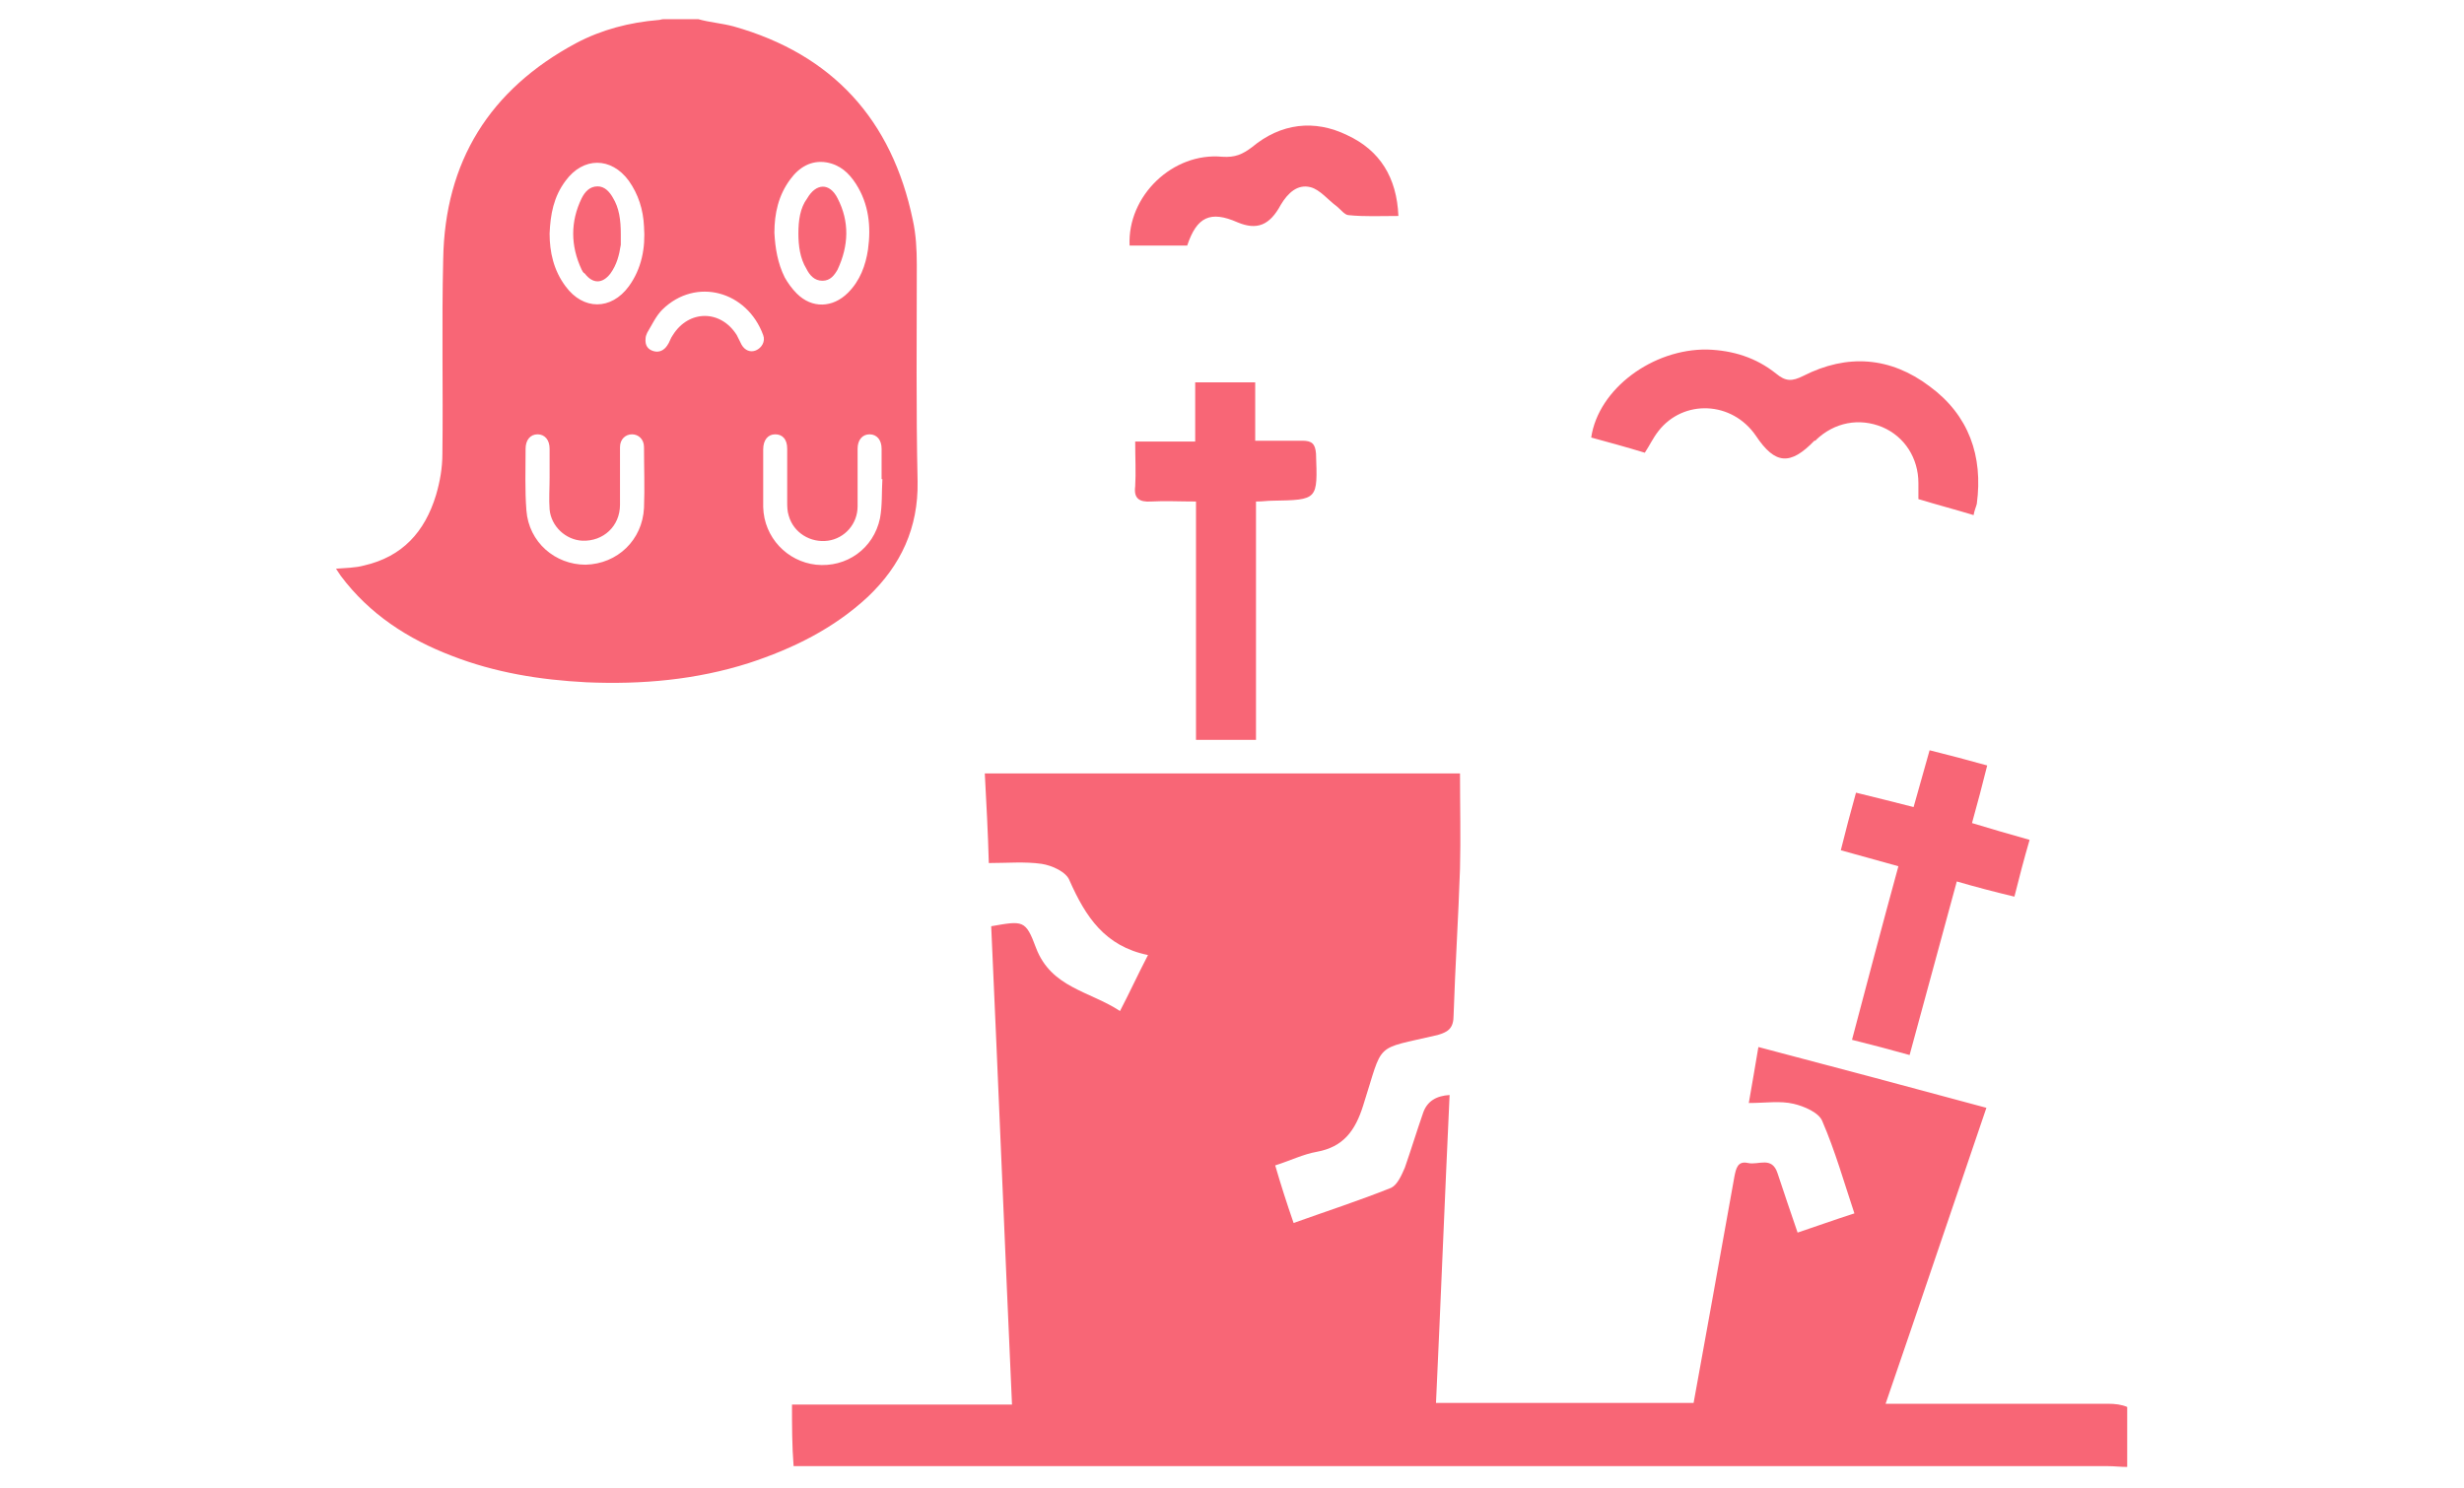 <?xml version="1.0" encoding="utf-8"?>
<!-- Generator: Adobe Illustrator 27.3.1, SVG Export Plug-In . SVG Version: 6.00 Build 0)  -->
<svg version="1.1" id="圖層_1" xmlns="http://www.w3.org/2000/svg" xmlns:xlink="http://www.w3.org/1999/xlink" x="0px" y="0px"
	 viewBox="0 0 308 186" style="enable-background:new 0 0 308 186;" xml:space="preserve">
<style type="text/css">
	.st0{fill-rule:evenodd;clip-rule:evenodd;fill:#F86676;}
</style>
<path class="st0" d="M263.5,175.5c-8.4,0-16.7,0-25.1,0h-2.7c4.3-12.5,8.4-24.7,12.6-37c-9.6-2.6-19-5.1-28.5-7.6
	c-0.4,2.5-0.8,4.6-1.2,7c2.1,0,3.9-0.3,5.6,0.1c1.3,0.3,3.2,1.1,3.6,2.2c1.6,3.7,2.7,7.6,4,11.5c-2.5,0.8-4.7,1.6-7.1,2.4
	c-0.9-2.6-1.7-5-2.5-7.4c-0.7-2.2-2.4-1-3.7-1.3c-1.3-0.3-1.5,0.7-1.7,1.7c-1,5.6-2,11.1-3,16.7c-0.7,3.9-1.4,7.8-2.1,11.6h-32.2
	c0.6-12.9,1.1-25.7,1.7-38.5c-1.7,0.1-2.8,0.8-3.3,2.2c-0.8,2.3-1.5,4.6-2.3,6.9c-0.4,0.9-0.9,2.1-1.7,2.5c-4,1.6-8,2.9-12.2,4.4
	c-0.9-2.6-1.6-4.8-2.3-7.2c1.9-0.6,3.5-1.4,5.2-1.7c3.3-0.6,4.8-2.6,5.8-5.8c2.6-8.1,1.2-6.9,9.3-8.8c1.4-0.4,2-0.9,2-2.5
	c0.2-6.1,0.6-12.2,0.8-18.3c0.1-3.9,0-7.9,0-11.9h-59.4c0.2,3.8,0.4,7.4,0.5,11.2c2.3,0,4.5-0.2,6.6,0.1c1.3,0.2,3.1,1,3.5,2.1
	c2,4.5,4.4,8.2,9.8,9.3c-1.3,2.5-2.3,4.7-3.5,7c-3.8-2.5-8.6-2.9-10.5-7.9c-1.3-3.5-1.6-3.4-5.6-2.7c0.9,19.9,1.7,39.8,2.6,59.8H99
	c0,2.6,0,5.2,0.2,7.7c54.8,0,109.6,0,164.3,0c0.8,0,1.6,0.1,2.4,0.1v-7.5C265.2,175.6,264.4,175.5,263.5,175.5L263.5,175.5z"/>
<path class="st0" d="M156.9,47.7v7.4c2.1,0,4,0,5.9,0c1.2,0,1.6,0.4,1.7,1.6c0.2,5.8,0.3,5.8-5.5,5.9c-0.6,0-1.1,0.1-2,0.1v29.8
	h-7.5V62.7c-2.1,0-3.9-0.1-5.6,0c-1.5,0.1-2.2-0.4-2-1.9c0.1-1.7,0-3.5,0-5.6h7.5v-7.4H156.9z"/>
<path class="st0" d="M205.6,56.6c-2.3-0.7-4.5-1.3-6.7-1.9c0.9-6.1,7.7-11.1,14.5-11c3.2,0.1,6.1,1,8.6,3c1.2,1,2,1,3.4,0.3
	c5.5-2.8,10.9-2.4,15.8,1.3c4.9,3.6,6.7,8.7,5.9,14.7c-0.1,0.4-0.3,0.8-0.4,1.4c-2.3-0.7-4.6-1.3-6.9-2c0-0.7,0-1.4,0-2
	c0-3.1-1.7-5.8-4.5-7c-2.9-1.2-6-0.6-8.3,1.6c0,0.1-0.1,0.1-0.2,0.1c-3,3.1-4.9,3-7.3-0.6c-3-4.4-9.1-4.6-12.2-0.6
	C206.6,54.8,206.2,55.7,205.6,56.6L205.6,56.6z"/>
<path class="st0" d="M237.3,108.3c-2.5-0.7-4.7-1.3-7.2-2c0.6-2.4,1.2-4.7,1.9-7.2c2.5,0.6,4.8,1.2,7.2,1.8c0.7-2.4,1.3-4.7,2-7.1
	c2.4,0.6,4.7,1.2,7.2,1.9c-0.6,2.4-1.2,4.7-1.9,7.2c2.3,0.7,4.7,1.4,7.2,2.1c-0.7,2.4-1.3,4.7-1.9,7.1c-2.5-0.6-4.8-1.2-7.2-1.9
	c-2,7.3-3.9,14.4-5.9,21.7c-2.5-0.7-4.8-1.3-7.2-1.9C233.4,122.8,235.3,115.6,237.3,108.3L237.3,108.3z"/>
<path class="st0" d="M174.8,27c-2.3,0-4.2,0.1-6.2-0.1c-0.5,0-1-0.7-1.5-1.1c-1.1-0.8-2.1-2.1-3.3-2.4c-1.6-0.4-2.8,0.7-3.7,2.2
	c-1.4,2.6-3,3.2-5.4,2.2c-3.4-1.5-5.1-0.7-6.3,2.9h-7.2c-0.3-6.2,5.4-11.7,11.6-11.1c1.6,0.1,2.5-0.3,3.7-1.2
	c3.6-3,7.8-3.5,11.9-1.5C172.5,18.8,174.6,22.2,174.8,27L174.8,27z"/>
<path class="st0" d="M91.7,3.3c12.4,3.5,19.8,11.7,22.4,24.2c0.4,1.8,0.5,3.7,0.5,5.6c0,9-0.1,18.1,0.1,27.1
	c0.1,5.8-2.1,10.5-6.2,14.4c-4.3,4-9.4,6.5-14.9,8.3c-6.6,2.1-13.4,2.7-20.3,2.4C67.5,85,61.9,84.1,56.5,82
	c-5.5-2.1-10.3-5.2-13.9-10c-0.2-0.3-0.4-0.6-0.6-0.9c1.2-0.1,2.4-0.1,3.5-0.4c4.8-1.1,7.6-4.2,9-8.8c0.5-1.7,0.8-3.4,0.8-5.2
	c0.1-8.1-0.1-16.2,0.1-24.3c0.2-12.2,5.8-21.2,16.6-27c3.2-1.7,6.7-2.6,10.3-2.9c0.2,0,0.4-0.1,0.6-0.1h4.4
	C88.7,2.8,90.2,2.9,91.7,3.3L91.7,3.3z M70.7,35.8c2.2,3,5.7,3,7.9,0c1.6-2.2,2.1-4.8,1.9-7.5c-0.1-2.1-0.7-4-1.9-5.7
	c-2.2-3-5.7-3-7.9,0c-1.5,2-1.9,4.2-2,6.6C68.7,31.5,69.2,33.8,70.7,35.8z M98.1,34.7c0.4,0.7,0.9,1.4,1.5,2
	c1.9,1.9,4.5,1.8,6.4-0.1c1.5-1.5,2.2-3.4,2.5-5.4c0.4-2.9,0.1-5.7-1.5-8.2c-0.9-1.4-2-2.4-3.7-2.7c-1.9-0.3-3.4,0.6-4.5,2.1
	c-1.5,2-2,4.3-2,6.7C96.9,31,97.2,32.9,98.1,34.7L98.1,34.7z M68.7,56.1c0-1.1-0.6-1.8-1.5-1.8c-0.9,0-1.5,0.7-1.5,1.8
	c0,2.6-0.1,5.1,0.1,7.7c0.3,4,3.6,6.8,7.4,6.8c4-0.1,7.1-3.1,7.3-7.1c0.1-2.5,0-5.1,0-7.6c0-1-0.7-1.6-1.5-1.6
	c-0.8,0-1.5,0.6-1.5,1.6c0,2.4,0,4.8,0,7.2c0,2.7-2.1,4.6-4.7,4.5c-2.1-0.1-3.9-1.8-4.1-3.9c-0.1-1.3,0-2.6,0-4h0
	C68.7,58.5,68.7,57.3,68.7,56.1z M110.2,56.1c0-1.1-0.6-1.8-1.5-1.8c-0.9,0-1.5,0.7-1.5,1.8c0,2.4,0,4.8,0,7.2c0,2.2-1.6,4-3.7,4.3
	c-2.2,0.3-4.3-1-4.9-3.1c-0.2-0.6-0.2-1.2-0.2-1.8c0-2.2,0-4.4,0-6.6c0-1.2-0.6-1.8-1.5-1.8c-0.9,0-1.5,0.7-1.5,1.9
	c0,2.4,0,4.8,0,7.2c0.1,3.8,3,6.8,6.6,7.2c3.8,0.4,7.2-2,8-5.8c0.3-1.6,0.2-3.3,0.3-4.9c0,0,0,0-0.1,0
	C110.2,58.6,110.2,57.3,110.2,56.1L110.2,56.1z M81.7,43.9c0.7,0.2,1.3-0.1,1.7-0.7c0.3-0.4,0.4-0.9,0.7-1.3c2-3.2,6-3.2,8,0
	c0.2,0.4,0.4,0.8,0.6,1.2c0.4,0.7,1.1,1,1.8,0.7c0.7-0.3,1.2-1.1,0.9-1.9c-2-5.5-8.4-7.3-12.6-3.2c-0.8,0.8-1.3,1.9-1.9,2.9
	c-0.1,0.2-0.2,0.5-0.2,0.7C80.6,43.2,81,43.7,81.7,43.9z"/>
<path class="st0" d="M77.6,29.3c0-1.8-0.2-3.3-1-4.6c-0.4-0.7-1-1.4-1.9-1.4c-1,0-1.6,0.7-2,1.5c-1.4,2.9-1.4,5.9,0,8.9
	c0.1,0.2,0.2,0.4,0.4,0.5c1,1.3,2.2,1.3,3.2,0c0.8-1.1,1.1-2.3,1.3-3.6C77.6,30,77.6,29.6,77.6,29.3L77.6,29.3z"/>
<path class="st0" d="M99.8,29.2c0,1.5,0.2,3.1,1,4.4c0.4,0.8,1,1.5,2,1.5c1,0,1.5-0.7,1.9-1.4c1.4-3,1.5-6,0-8.9c-1-2-2.7-1.9-3.8,0
	C100,26,99.8,27.6,99.8,29.2z"/>
</svg>
